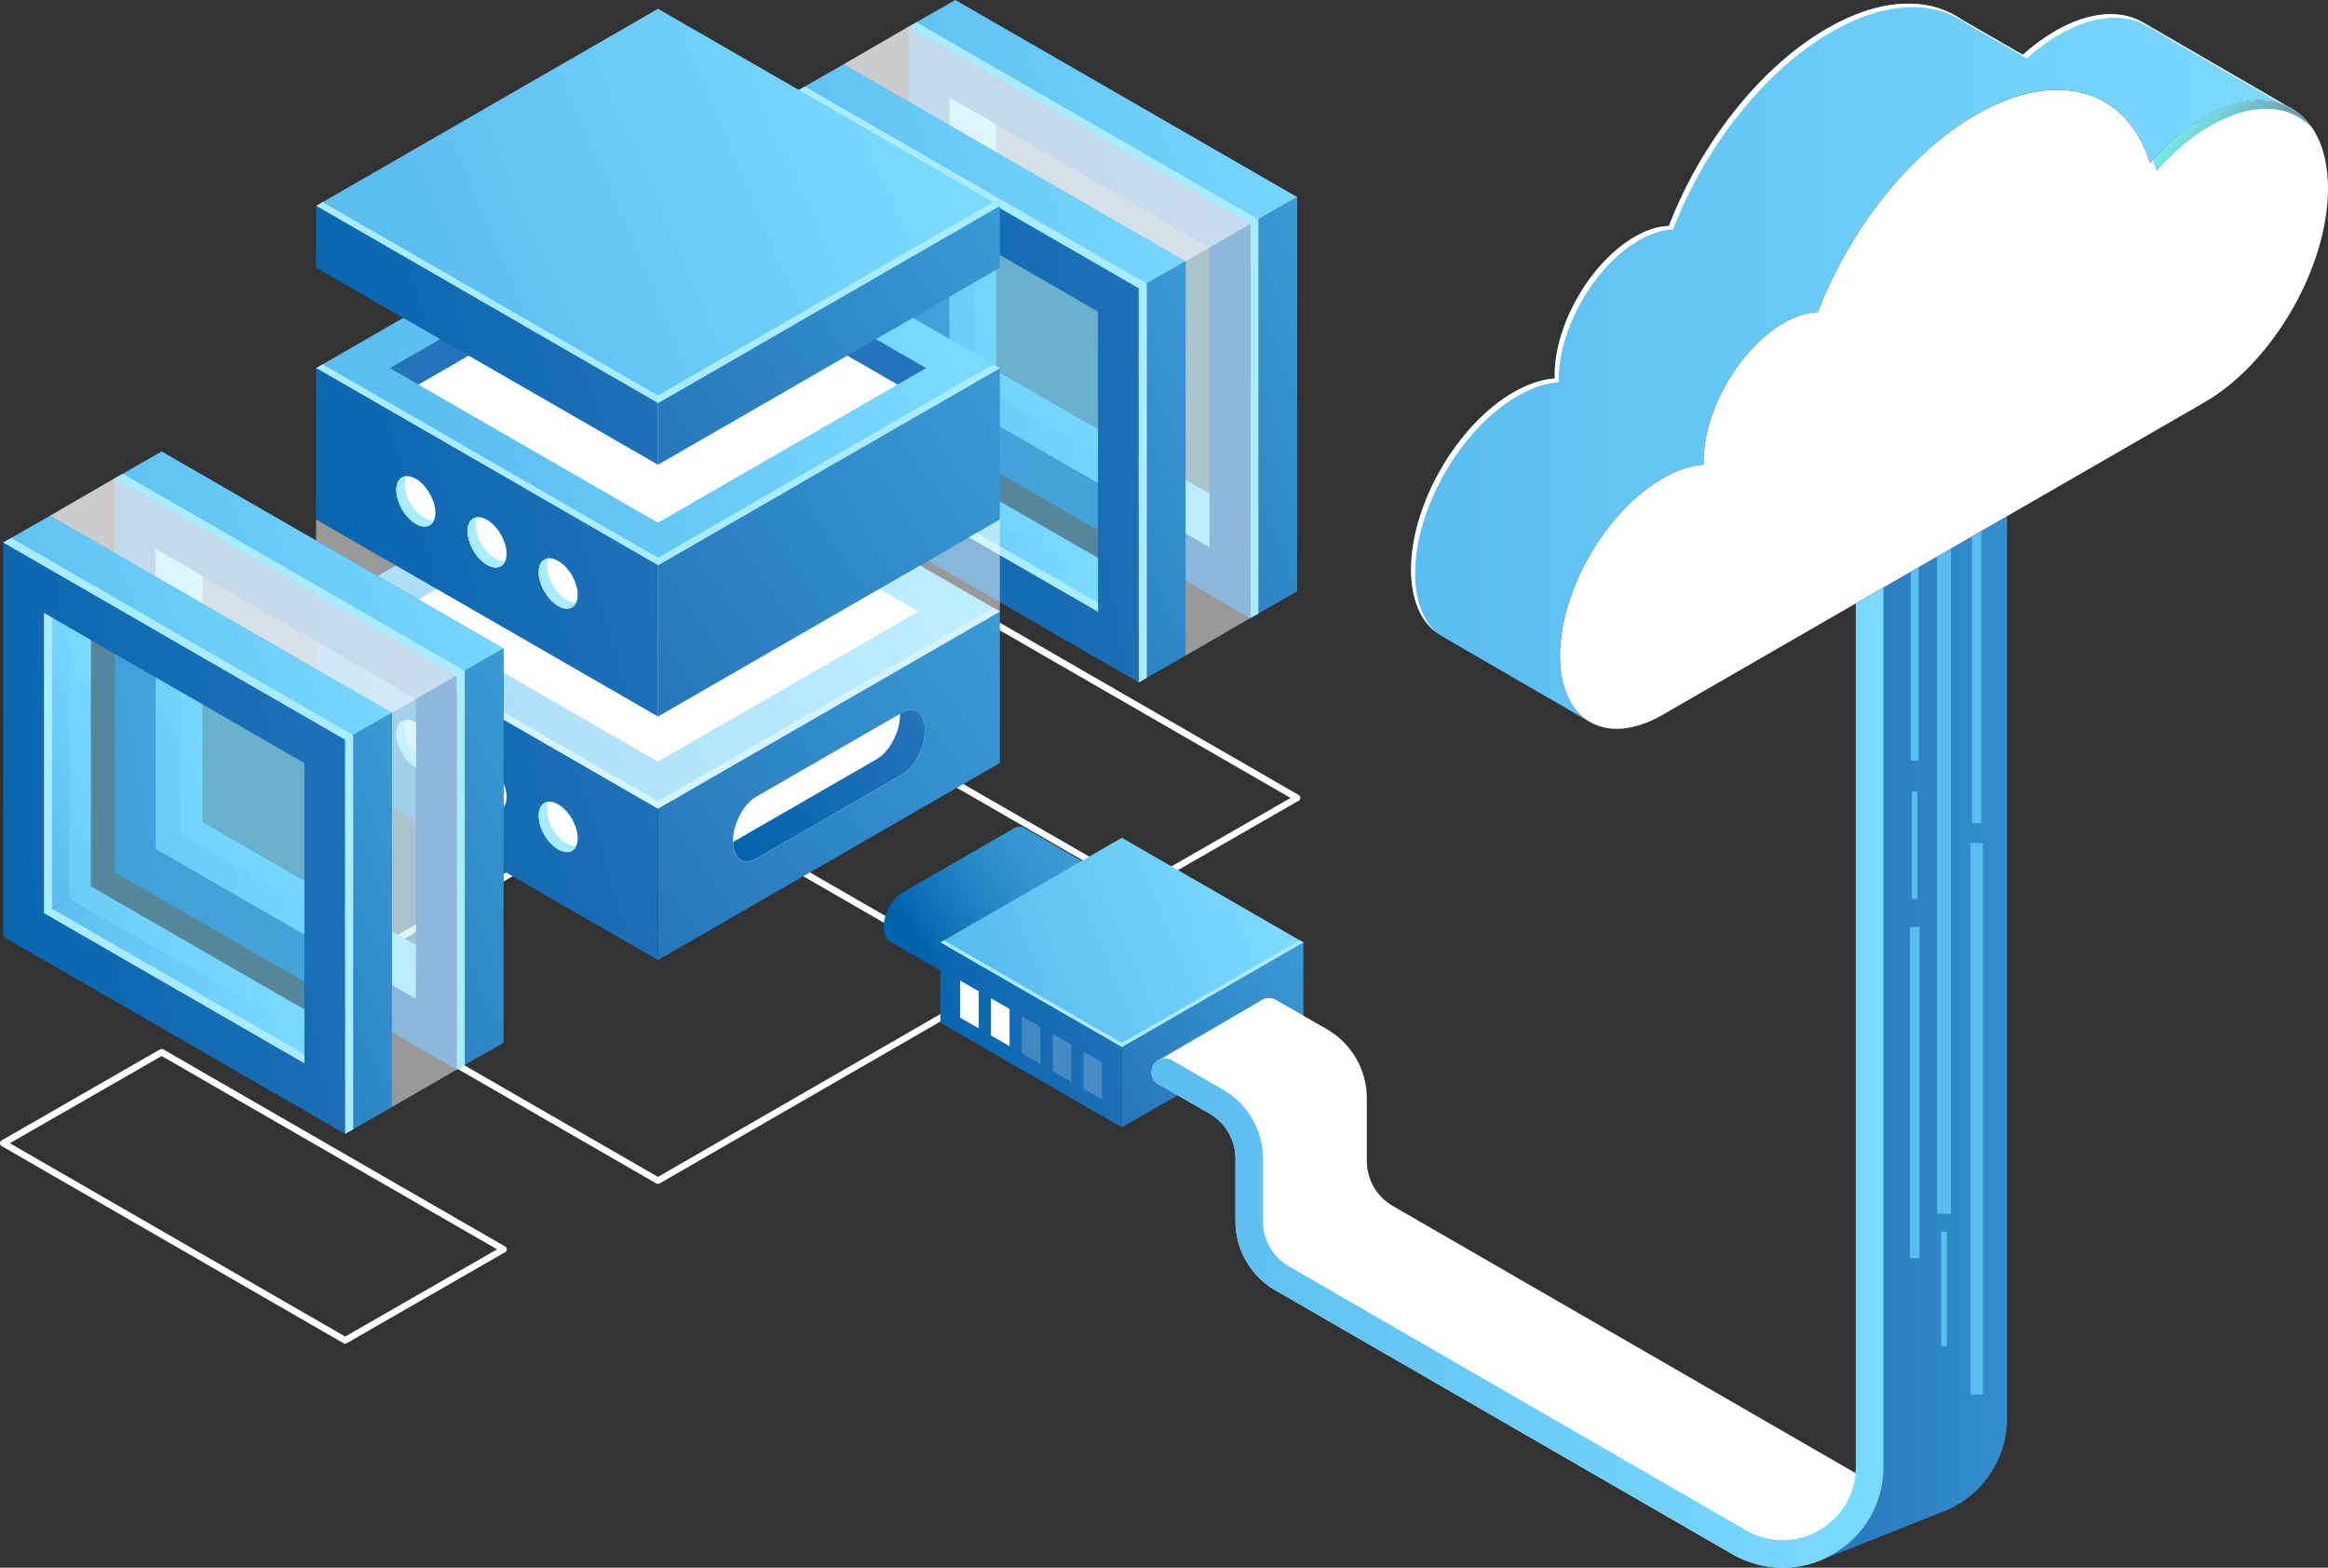<svg width="294" height="198" viewBox="0 0 294 198" fill="none" xmlns="http://www.w3.org/2000/svg">
<rect x="0" y="0" width="294" height="198" fill="#333333" stroke="none"/>
<path d="M143.81 112.683C143.74 112.683 143.67 112.663 143.6 112.623L100.427 87.728C100.297 87.658 100.217 87.518 100.217 87.368C100.217 87.218 100.297 87.088 100.427 87.007L120.426 75.515C120.556 75.445 120.707 75.445 120.837 75.515L164.01 100.41C164.14 100.48 164.22 100.62 164.22 100.77C164.22 100.92 164.14 101.05 164.01 101.13L144.011 112.623C143.951 112.663 143.88 112.673 143.8 112.673L143.81 112.683ZM101.458 87.378L143.81 111.792L162.988 100.78L120.636 76.365L101.468 87.378H101.458Z" fill="white"/>
<path d="M120.636 0V49.79L163.81 74.685V24.895L120.636 0ZM125.794 8.912L158.662 27.866V65.773L125.794 46.819V8.912Z" fill="url(#paint0_linear_1474_8155)"/>
<path d="M114.728 3.381V53.171L157.901 78.066V28.276L114.728 3.381ZM119.885 12.292L152.753 31.246V69.154L119.885 50.2V12.292Z" fill="url(#paint1_linear_1474_8155)"/>
<path d="M114.728 3.381L120.636 0L163.82 24.895L157.901 28.276L114.728 3.381Z" fill="url(#paint2_linear_1474_8155)"/>
<path d="M163.82 24.895L157.901 28.276V78.066L163.82 74.685V24.895Z" fill="url(#paint3_linear_1474_8155)"/>
<path d="M125.794 46.819L119.885 50.2V12.293L125.794 15.703V46.819Z" fill="url(#paint4_linear_1474_8155)"/>
<path d="M125.794 46.819L119.885 50.2L152.753 69.144V62.362L125.794 46.819Z" fill="url(#paint5_linear_1474_8155)"/>
<path opacity="0.5" d="M123.05 48.39V14.133L152.753 31.246V65.233L123.05 48.39Z" fill="#7BDAFF"/>
<path d="M106.556 8.112V57.902L149.729 82.797V33.007L106.556 8.112ZM111.713 17.023L144.582 35.977V73.885L111.713 54.931V17.023Z" fill="url(#paint6_linear_1474_8155)"/>
<path d="M100.637 11.492V61.282L143.81 86.177V36.387L100.637 11.492ZM105.795 20.404L138.663 39.358V77.266L105.795 58.312V20.404Z" fill="url(#paint7_linear_1474_8155)"/>
<path d="M100.637 11.492L106.556 8.112L149.729 33.007L143.81 36.387L100.637 11.492Z" fill="url(#paint8_linear_1474_8155)"/>
<path d="M149.729 33.007L143.81 36.387V86.177L149.729 82.797V33.007Z" fill="url(#paint9_linear_1474_8155)"/>
<path d="M111.703 54.931L105.795 58.312V20.404L111.703 23.815V54.931Z" fill="url(#paint10_linear_1474_8155)"/>
<path d="M111.703 54.931L105.795 58.312L138.663 77.256V70.474L111.703 54.931Z" fill="url(#paint11_linear_1474_8155)"/>
<path opacity="0.5" d="M108.959 56.501V22.244L138.663 39.358V73.345L108.959 56.501Z" fill="#7BDAFF"/>
<path d="M143.81 36.387L100.637 11.492L101.659 10.932L144.832 35.827V85.617L143.81 86.177V36.387Z" fill="#A9EBFF"/>
<path d="M157.901 28.276L114.728 3.381L115.749 2.821L158.922 27.716V77.506L157.901 78.066V28.276Z" fill="#A9EBFF"/>
<path d="M105.795 20.404L106.816 20.994V57.752L138.663 76.115V77.255L105.795 58.312V20.404Z" fill="#A9EBFF"/>
<path opacity="0.5" d="M106.556 8.112L114.728 3.381L157.901 28.276V78.066L149.729 82.797V33.007L106.556 8.112Z" fill="white"/>
<path opacity="0.5" d="M157.901 28.276L149.729 33.007L106.556 8.112L114.728 3.381L157.901 28.276Z" fill="white"/>
<path d="M83.091 149.53C83.021 149.53 82.951 149.51 82.881 149.47L39.958 124.715C39.828 124.645 39.748 124.505 39.748 124.355C39.748 124.205 39.828 124.075 39.958 123.995L82.891 99.24C83.021 99.17 83.182 99.17 83.302 99.24L126.225 123.995C126.355 124.065 126.435 124.205 126.435 124.355C126.435 124.505 126.355 124.635 126.225 124.715L83.302 149.47C83.242 149.51 83.172 149.53 83.091 149.53ZM40.99 124.365L83.091 148.64L125.193 124.365L83.091 100.09L40.99 124.365Z" fill="white"/>
<path d="M83.091 121.254L126.274 96.359V77.235L83.091 102.13V121.254Z" fill="url(#paint12_linear_1474_8155)"/>
<path d="M83.091 102.13L126.275 77.235L83.101 52.34L39.918 77.235L83.091 102.13Z" fill="url(#paint13_linear_1474_8155)"/>
<path d="M83.091 96.189L115.97 77.235L83.102 58.282L50.223 77.235L83.091 96.189Z" fill="white"/>
<path d="M39.918 96.359L83.101 121.254V102.13L39.918 77.235V96.359Z" fill="url(#paint14_linear_1474_8155)"/>
<path d="M83.091 90.508L126.274 65.613V46.489L83.091 71.384V90.508Z" fill="url(#paint15_linear_1474_8155)"/>
<path d="M83.091 71.384L126.275 46.489L83.101 21.594L39.918 46.489L83.091 71.384Z" fill="url(#paint16_linear_1474_8155)"/>
<path d="M83.091 70.434L125.443 46.009L126.275 46.489L83.091 71.384L39.918 46.489L40.749 46.009L83.091 70.434Z" fill="#A9EBFF"/>
<path d="M83.091 101.18L125.443 76.755L126.275 77.236L83.091 102.131L39.918 77.236L40.749 76.755L83.091 101.18Z" fill="#A9EBFF"/>
<path d="M83.101 31.116L113.356 48.57L83.091 66.013L52.837 48.57L83.101 31.116Z" fill="white"/>
<path d="M83.102 31.116L52.837 48.57L49.242 46.489L83.102 26.975L116.951 46.489L113.356 48.57L83.102 31.116Z" fill="#2573BA"/>
<path d="M39.918 65.613L83.101 90.508V71.384L39.918 46.489V65.613Z" fill="url(#paint17_linear_1474_8155)"/>
<path d="M68.029 72.264C68.029 73.835 69.131 75.745 70.493 76.535C71.855 77.326 72.957 76.685 72.957 75.115C72.957 73.545 71.855 71.634 70.493 70.844C69.131 70.054 68.029 70.694 68.029 72.264Z" fill="white"/>
<path d="M59.046 67.073C59.046 68.644 60.148 70.554 61.51 71.344C62.872 72.135 63.974 71.494 63.974 69.924C63.974 68.354 62.872 66.443 61.51 65.653C60.148 64.863 59.046 65.503 59.046 67.073Z" fill="white"/>
<path d="M54.264 66.344C55.227 65.789 55.225 63.985 54.26 62.316C53.294 60.646 51.731 59.743 50.769 60.298C49.806 60.853 49.808 62.656 50.773 64.326C51.738 65.996 53.301 66.899 54.264 66.344Z" fill="white"/>
<path d="M69.281 70.524C69.161 70.784 69.091 71.114 69.091 71.494C69.091 73.065 70.193 74.975 71.555 75.765C71.995 76.025 72.416 76.115 72.776 76.085C72.406 76.906 71.525 77.135 70.493 76.535C69.131 75.745 68.029 73.835 68.029 72.264C68.029 71.204 68.54 70.584 69.281 70.524Z" fill="#A9EBFF"/>
<path d="M60.288 65.333C60.168 65.593 60.098 65.923 60.098 66.303C60.098 67.874 61.2 69.784 62.562 70.574C63.002 70.834 63.423 70.924 63.783 70.894C63.413 71.724 62.532 71.944 61.5 71.344C60.138 70.554 59.036 68.644 59.036 67.073C59.036 66.013 59.547 65.393 60.288 65.333Z" fill="#A9EBFF"/>
<path d="M51.305 60.152C51.185 60.412 51.115 60.742 51.115 61.122C51.115 62.693 52.216 64.603 53.578 65.393C54.019 65.653 54.44 65.743 54.8 65.713C54.43 66.533 53.548 66.763 52.517 66.163C51.155 65.373 50.053 63.463 50.053 61.892C50.053 60.832 50.564 60.212 51.305 60.152Z" fill="#A9EBFF"/>
<path d="M68.029 103.011C68.029 104.581 69.131 106.491 70.493 107.281C71.855 108.072 72.957 107.431 72.957 105.861C72.957 104.291 71.855 102.38 70.493 101.59C69.131 100.8 68.029 101.44 68.029 103.011Z" fill="white"/>
<path d="M59.046 97.82C59.046 99.39 60.148 101.3 61.51 102.09C62.872 102.881 63.974 102.241 63.974 100.67C63.974 99.1 62.872 97.189 61.51 96.399C60.148 95.609 59.046 96.249 59.046 97.82Z" fill="white"/>
<path d="M54.264 97.092C55.227 96.537 55.225 94.733 54.26 93.063C53.294 91.394 51.731 90.49 50.769 91.046C49.806 91.601 49.808 93.404 50.773 95.074C51.738 96.743 53.301 97.647 54.264 97.092Z" fill="white"/>
<path d="M69.281 101.27C69.161 101.53 69.091 101.86 69.091 102.24C69.091 103.811 70.193 105.721 71.555 106.511C71.995 106.771 72.416 106.861 72.776 106.831C72.406 107.662 71.525 107.882 70.493 107.281C69.131 106.491 68.029 104.581 68.029 103.011C68.029 101.95 68.54 101.33 69.281 101.27Z" fill="#A9EBFF"/>
<path d="M60.288 96.079C60.168 96.339 60.098 96.669 60.098 97.049C60.098 98.62 61.2 100.53 62.562 101.32C63.002 101.58 63.423 101.67 63.783 101.64C63.413 102.471 62.532 102.691 61.5 102.091C60.138 101.3 59.036 99.39 59.036 97.82C59.036 96.76 59.547 96.139 60.288 96.079Z" fill="#A9EBFF"/>
<path d="M51.305 90.898C51.185 91.158 51.115 91.488 51.115 91.868C51.115 93.439 52.216 95.349 53.578 96.139C54.019 96.399 54.44 96.489 54.8 96.459C54.43 97.29 53.548 97.51 52.517 96.909C51.155 96.119 50.053 94.209 50.053 92.639C50.053 91.578 50.564 90.958 51.305 90.898Z" fill="#A9EBFF"/>
<path d="M83.091 58.702L126.274 33.807V26.005L83.091 50.9V58.702Z" fill="url(#paint18_linear_1474_8155)"/>
<path d="M83.091 50.9L126.275 26.005L83.101 1.11L39.918 26.005L83.091 50.9Z" fill="url(#paint19_linear_1474_8155)"/>
<path d="M83.091 49.94L125.443 25.525L126.275 26.005L83.091 50.9L39.918 26.005L40.749 25.525L83.091 49.94Z" fill="#A9EBFF"/>
<path d="M39.918 33.807L83.101 58.702V50.9L39.918 26.005V33.807Z" fill="url(#paint20_linear_1474_8155)"/>
<path opacity="0.5" d="M126.275 65.613V77.235L83.092 102.13L83.102 90.508L126.275 65.613Z" fill="white"/>
<path opacity="0.5" d="M39.918 65.613V77.235L83.091 102.13L83.101 90.508L39.918 65.613Z" fill="white"/>
<path d="M95.51 108.452L113.856 97.88C115.479 96.939 116.801 94.429 116.801 92.268C116.801 90.108 115.489 89.108 113.856 90.048L95.51 100.62C93.887 101.56 92.565 104.071 92.565 106.231C92.565 108.392 93.877 109.392 95.51 108.452Z" fill="white"/>
<path d="M110.722 95.879C112.344 94.939 113.666 92.428 113.666 90.268C113.666 90.228 113.666 90.188 113.666 90.148L113.856 90.038C115.479 89.098 116.801 90.098 116.801 92.258C116.801 94.419 115.489 96.929 113.856 97.87L95.51 108.442C93.917 109.362 92.625 108.422 92.575 106.341L110.722 95.879Z" fill="url(#paint21_linear_1474_8155)"/>
<path d="M43.584 169.704C43.514 169.704 43.444 169.684 43.373 169.644L0.21 144.749C0.08 144.679 0 144.539 0 144.389C0 144.239 0.08 144.109 0.21 144.029L20.21 132.537C20.34 132.467 20.49 132.467 20.62 132.537L63.793 157.432C63.923 157.502 64.004 157.642 64.004 157.792C64.004 157.942 63.923 158.072 63.793 158.152L43.794 169.644C43.734 169.684 43.664 169.694 43.594 169.694L43.584 169.704ZM1.242 144.389L43.594 168.804L62.772 157.792L20.42 133.377L1.242 144.389Z" fill="white"/>
<path d="M20.41 57.022V106.812L63.583 131.707V81.916L20.41 57.022ZM25.567 65.933L58.435 84.887V122.795L25.567 103.841V65.933Z" fill="url(#paint22_linear_1474_8155)"/>
<path d="M14.501 60.402V110.192L57.674 135.087V85.297L14.501 60.402ZM19.659 69.314L52.527 88.268V126.175L19.659 107.222V69.314Z" fill="url(#paint23_linear_1474_8155)"/>
<path d="M14.501 60.402L20.41 57.022L63.583 81.916L57.674 85.297L14.501 60.402Z" fill="url(#paint24_linear_1474_8155)"/>
<path d="M63.583 81.916L57.674 85.297V135.087L63.583 131.707V81.916Z" fill="url(#paint25_linear_1474_8155)"/>
<path d="M25.567 103.841L19.649 107.222V69.314L25.557 72.725L25.567 103.841Z" fill="url(#paint26_linear_1474_8155)"/>
<path d="M25.567 103.841L19.649 107.222L52.517 126.165L52.527 119.384L25.567 103.841Z" fill="url(#paint27_linear_1474_8155)"/>
<path opacity="0.5" d="M22.814 105.411V71.154L52.517 88.268V122.255L22.814 105.411Z" fill="#7BDAFF"/>
<path d="M6.329 65.133V114.923L49.502 139.818V90.028L6.329 65.133ZM11.487 74.045L44.355 92.999V130.906L11.477 111.953V74.045H11.487Z" fill="url(#paint28_linear_1474_8155)"/>
<path d="M0.411 68.514V118.304L43.584 143.199V93.409L0.411 68.514ZM5.568 77.425L38.436 96.379V134.287L5.568 115.333V77.425Z" fill="url(#paint29_linear_1474_8155)"/>
<path d="M0.411 68.514L6.329 65.133L49.502 90.028L43.584 93.409L0.411 68.514Z" fill="url(#paint30_linear_1474_8155)"/>
<path d="M49.502 90.028L43.584 93.409V143.199L49.502 139.818V90.028Z" fill="url(#paint31_linear_1474_8155)"/>
<path d="M11.477 111.953L5.568 115.333V77.425L11.477 80.836V111.953Z" fill="url(#paint32_linear_1474_8155)"/>
<path d="M11.477 111.953L5.568 115.333L38.436 134.277V127.496L11.477 111.953Z" fill="url(#paint33_linear_1474_8155)"/>
<path opacity="0.5" d="M8.733 113.523V79.266L38.436 96.379V130.366L8.733 113.523Z" fill="#7BDAFF"/>
<path d="M43.584 93.409L0.411 68.514L1.432 67.954L44.605 92.849V142.639L43.584 143.199V93.409Z" fill="#A9EBFF"/>
<path d="M57.674 85.297L14.501 60.402L15.523 59.842L58.696 84.737V134.527L57.674 135.087V85.297Z" fill="#A9EBFF"/>
<path d="M5.568 77.425L6.58 78.016V114.773L38.436 133.137V134.277L5.568 115.333V77.425Z" fill="#A9EBFF"/>
<path opacity="0.5" d="M6.329 65.133L14.501 60.402L57.674 85.297V135.087L49.502 139.818V90.028L6.329 65.133Z" fill="white"/>
<path opacity="0.5" d="M57.674 85.297L49.502 90.028L6.329 65.133L14.501 60.402L57.674 85.297Z" fill="white"/>
<path d="M111.603 117.094C111.603 115.434 112.615 113.513 113.857 112.793L127.917 104.691C128.508 104.351 129.049 104.351 129.449 104.611L144.972 113.573L127.857 127.846L112.364 118.904C111.904 118.624 111.603 117.994 111.603 117.094Z" fill="url(#paint34_linear_1474_8155)"/>
<path d="M129.339 127.726L143.4 119.624C144.642 118.904 145.653 116.984 145.653 115.323C145.653 113.663 144.642 112.903 143.4 113.623L129.339 121.725C128.097 122.445 127.086 124.365 127.086 126.026C127.086 127.686 128.097 128.446 129.339 127.726Z" fill="url(#paint35_linear_1474_8155)"/>
<path d="M141.677 142.389L164.601 129.176V119.024L141.677 132.237V142.389Z" fill="url(#paint36_linear_1474_8155)"/>
<path d="M141.677 132.237L164.601 119.024L141.677 105.812L118.764 119.024L141.677 132.237Z" fill="url(#paint37_linear_1474_8155)"/>
<path d="M118.764 129.176L141.677 142.389V132.237L118.764 119.024V129.176Z" fill="url(#paint38_linear_1474_8155)"/>
<path d="M141.677 131.727L164.16 118.764L164.601 119.024L141.677 132.237L118.764 119.024L119.204 118.764L141.677 131.727Z" fill="#A9EBFF"/>
<path d="M146.094 134.037L159.393 126.286L170.6 135.247L171.551 142.979V150.03L224.018 181.587L235.074 188.118L233.391 193.169L225.7 196.22L215.055 193.059L188.145 176.236L164.601 163.183L158.011 158.132L157.591 147.4L156.739 140.869L146.094 134.037Z" fill="white"/>
<path d="M225.139 198C227.323 198 229.506 197.43 231.499 196.28C235.485 193.979 237.858 189.868 237.858 185.268V57.062C237.858 56.101 237.077 55.321 236.115 55.321C235.154 55.321 234.373 56.101 234.373 57.062V185.268C234.373 188.608 232.64 191.599 229.746 193.269C226.852 194.939 223.397 194.939 220.493 193.269L162.778 159.942C160.755 158.772 159.503 156.602 159.503 154.271V146.32C159.503 142.749 157.581 139.428 154.486 137.638L148.017 133.907C147.185 133.427 146.124 133.707 145.643 134.547C145.162 135.377 145.453 136.438 146.284 136.918L152.754 140.649C154.777 141.819 156.028 143.989 156.028 146.32V154.271C156.028 157.842 157.951 161.163 161.046 162.953L218.76 196.28C220.753 197.43 222.936 198 225.119 198H225.139Z" fill="white"/>
<path d="M158.752 126.916C159.233 126.086 160.294 125.806 161.126 126.276L167.595 130.006C170.69 131.787 172.613 135.117 172.613 138.688V146.64C172.613 148.97 173.864 151.141 175.887 152.311L236.105 187.078C237.297 187.768 238.579 188.168 239.881 188.288C239.761 189.438 239.801 190.609 239.711 191.769C237.868 191.619 236.045 191.059 234.363 190.089L174.145 155.321C171.05 153.541 169.127 150.21 169.127 146.64V138.688C169.127 136.358 167.876 134.187 165.853 133.017L159.383 129.286C158.552 128.806 158.272 127.746 158.742 126.916H158.752Z" fill="white"/>
<path d="M230.147 196.96L235.434 190.359L236.186 182.547V163.603L236.135 64.103L249.986 66.454V60.022C249.986 59.062 250.767 58.282 251.728 58.282C252.69 58.282 253.471 59.062 253.471 60.022V179.096C253.471 183.687 251.087 187.808 247.112 190.109C246.39 190.519 245.649 190.859 244.888 191.119L230.167 196.97L230.147 196.96Z" fill="url(#paint39_linear_1474_8155)"/>
<path d="M225.139 198C227.323 198 229.506 197.43 231.499 196.28C235.485 193.979 237.858 189.868 237.858 185.268V57.062C237.858 56.101 237.077 55.321 236.115 55.321C235.154 55.321 234.373 56.101 234.373 57.062V185.268C234.373 188.608 232.64 191.599 229.746 193.269C226.852 194.939 223.397 194.939 220.493 193.269L162.778 159.942C160.755 158.772 159.503 156.602 159.503 154.271V146.32C159.503 142.749 157.581 139.428 154.486 137.638L148.017 133.907C147.185 133.427 146.124 133.707 145.643 134.547C145.162 135.377 145.453 136.438 146.284 136.918L152.754 140.649C154.777 141.819 156.028 143.989 156.028 146.32V154.271C156.028 157.842 157.951 161.163 161.046 162.953L218.76 196.28C220.753 197.43 222.936 198 225.119 198H225.139Z" fill="url(#paint40_linear_1474_8155)"/>
<path opacity="0.2" d="M136.84 137.518L139.184 138.868V134.177L136.84 132.827V137.518Z" fill="white"/>
<path opacity="0.2" d="M132.944 135.278L135.288 136.628V131.927L132.944 130.587V135.278Z" fill="white"/>
<path opacity="0.2" d="M129.049 133.027L131.392 134.377V129.686L129.049 128.336V133.027Z" fill="white"/>
<path d="M125.153 130.777L127.496 132.127V127.436L125.153 126.086V130.777Z" fill="white"/>
<path d="M121.257 128.536L123.601 129.886V125.195L121.257 123.845V128.536Z" fill="white"/>
<path d="M242.304 68.434H241.303V96.059H242.304V68.434Z" fill="#59BDEF"/>
<path d="M246.38 68.434H244.628V153.311H246.38V68.434Z" fill="#59BDEF"/>
<path d="M250.216 65.923H249.044V103.961H250.216V65.923Z" fill="#59BDEF"/>
<path d="M250.426 106.481H248.834V176.136H250.426V106.481Z" fill="#59BDEF"/>
<path d="M245.859 155.552H245.138V170.044H245.859V155.552Z" fill="#59BDEF"/>
<path d="M242.154 99.98H241.453V113.543H242.154V99.98Z" fill="#59BDEF"/>
<path d="M242.425 117.064H241.193V158.912H242.425V117.064Z" fill="#59BDEF"/>
<path d="M289.694 13.893L270.706 2.871C267.872 1.19 263.936 1.4 259.57 3.911C258.148 4.731 256.766 5.751 255.464 6.921L247.812 2.51C243.606 -0.44 237.527 -0.31 230.758 3.591C222.195 8.532 214.724 18.244 210.778 28.536C209.466 28.576 208.014 29.006 206.472 29.896C200.884 33.117 196.347 40.958 196.347 47.4C196.347 47.539 196.357 47.67 196.367 47.8C194.775 47.91 193.012 48.47 191.16 49.54C184.009 53.661 178.211 63.693 178.211 71.934C178.211 76.015 179.633 78.896 181.946 80.266L182.006 80.306C182.006 80.306 182.006 80.306 182.016 80.306L200.754 91.168L204.85 71.504L259.59 39.938C266.59 35.907 272.509 27.185 274.502 18.734L289.714 13.873L289.694 13.893Z" fill="url(#paint41_linear_1474_8155)"/>
<path d="M178.721 72.395C178.721 64.153 184.52 54.121 191.67 50C193.523 48.93 195.286 48.37 196.878 48.26C196.878 48.12 196.858 48 196.858 47.86C196.858 41.418 201.385 33.577 206.983 30.356C208.525 29.466 209.987 29.036 211.289 28.996C215.235 18.704 222.706 8.992 231.268 4.051C238.038 0.13 244.127 -6.37999e-05 248.323 2.961L255.974 7.371C257.286 6.201 258.658 5.181 260.08 4.361C264.437 1.85 268.383 1.64 271.217 3.321L289.524 13.943L289.684 13.893L270.696 2.871C267.862 1.19 263.926 1.4 259.56 3.911C258.138 4.731 256.756 5.751 255.454 6.921L247.802 2.51C243.596 -0.44 237.517 -0.31 230.748 3.591C222.185 8.532 214.714 18.244 210.768 28.536C209.456 28.576 208.004 29.006 206.462 29.896C200.874 33.117 196.337 40.958 196.337 47.4C196.337 47.539 196.347 47.67 196.357 47.8C194.765 47.91 193.002 48.47 191.15 49.54C183.999 53.661 178.201 63.693 178.201 71.934C178.201 75.645 179.382 78.346 181.325 79.836C179.693 78.276 178.711 75.745 178.711 72.385L178.721 72.395Z" fill="white"/>
<path d="M278.377 14.813C275.924 16.233 273.6 18.224 271.527 20.574C268.663 11.372 259.91 8.512 249.555 14.483C240.993 19.424 233.522 29.136 229.576 39.428C228.264 39.468 226.812 39.898 225.27 40.788C219.681 44.009 215.145 51.85 215.145 58.292C215.145 58.432 215.155 58.562 215.165 58.692C213.573 58.802 211.81 59.362 209.957 60.432C202.807 64.553 197.008 74.585 197.008 82.827C197.008 91.068 202.807 94.409 209.957 90.288L278.377 50.83C287.01 45.859 294 33.757 294 23.805C294 13.853 287 9.822 278.377 14.793V14.813Z" fill="url(#paint42_linear_1474_8155)"/>
<path style="mix-blend-mode:lighten" opacity="0.7" d="M278.377 14.813C275.924 16.233 273.6 18.224 271.527 20.574C268.663 11.372 259.91 8.512 249.555 14.483C240.993 19.424 233.522 29.136 229.576 39.428C228.264 39.468 226.812 39.898 225.27 40.788C219.681 44.009 215.145 51.85 215.145 58.292C215.145 58.432 215.155 58.562 215.165 58.692C213.573 58.802 211.81 59.362 209.957 60.432C202.807 64.553 197.008 74.585 197.008 82.827C197.008 91.068 202.807 94.409 209.957 90.288L278.377 50.83C287.01 45.859 294 33.757 294 23.805C294 13.853 287 9.822 278.377 14.793V14.813Z" fill="url(#paint43_linear_1474_8155)"/>
<path d="M278.377 14.813C275.924 16.233 273.6 18.224 271.527 20.574C268.663 11.372 259.91 8.512 249.555 14.483C240.993 19.424 233.522 29.136 229.576 39.428C228.264 39.468 226.812 39.898 225.27 40.788C219.681 44.009 215.145 51.85 215.145 58.292C215.145 58.432 215.155 58.562 215.165 58.692C213.573 58.802 211.81 59.362 209.957 60.432C202.807 64.553 197.008 74.585 197.008 82.827C197.008 91.068 202.807 94.409 209.957 90.288L278.377 50.83C287.01 45.859 294 33.757 294 23.805C294 13.853 287 9.822 278.377 14.793V14.813Z" fill="white"/>
<path style="mix-blend-mode:lighten" opacity="0.7" d="M272.358 21.624C274.421 19.264 276.745 17.273 279.208 15.863C284.506 12.812 289.183 13.163 292.007 16.183C289.333 12.232 284.236 11.452 278.377 14.823C276.044 16.163 273.841 18.044 271.858 20.244C272.038 20.694 272.218 21.144 272.368 21.624H272.358Z" fill="url(#paint44_linear_1474_8155)"/>
<defs>
<linearGradient id="paint0_linear_1474_8155" x1="175.407" y1="27.355" x2="104.678" y2="48.699" gradientUnits="userSpaceOnUse">
<stop stop-color="#2573BA"/>
<stop offset="1" stop-color="#0063AD"/>
</linearGradient>
<linearGradient id="paint1_linear_1474_8155" x1="170.219" y1="35.167" x2="97.307" y2="47.139" gradientUnits="userSpaceOnUse">
<stop stop-color="#2573BA"/>
<stop offset="1" stop-color="#0063AD"/>
</linearGradient>
<linearGradient id="paint2_linear_1474_8155" x1="160.935" y1="4.941" x2="115.777" y2="24.156" gradientUnits="userSpaceOnUse">
<stop stop-color="#7BDAFF"/>
<stop offset="1" stop-color="#59BDEF"/>
</linearGradient>
<linearGradient id="paint3_linear_1474_8155" x1="173.384" y1="46.049" x2="133.831" y2="63.229" gradientUnits="userSpaceOnUse">
<stop stop-color="#3A9BD5"/>
<stop offset="1" stop-color="#2573BA"/>
</linearGradient>
<linearGradient id="paint4_linear_1474_8155" x1="131.382" y1="25.055" x2="114.587" y2="34.115" gradientUnits="userSpaceOnUse">
<stop stop-color="#7BDAFF"/>
<stop offset="1" stop-color="#59BDEF"/>
</linearGradient>
<linearGradient id="paint5_linear_1474_8155" x1="152.743" y1="57.982" x2="119.875" y2="57.982" gradientUnits="userSpaceOnUse">
<stop stop-color="#7BDAFF"/>
<stop offset="1" stop-color="#59BDEF"/>
</linearGradient>
<linearGradient id="paint6_linear_1474_8155" x1="161.316" y1="35.467" x2="90.587" y2="56.811" gradientUnits="userSpaceOnUse">
<stop stop-color="#2573BA"/>
<stop offset="1" stop-color="#0063AD"/>
</linearGradient>
<linearGradient id="paint7_linear_1474_8155" x1="156.128" y1="43.279" x2="83.216" y2="55.25" gradientUnits="userSpaceOnUse">
<stop stop-color="#2573BA"/>
<stop offset="1" stop-color="#0063AD"/>
</linearGradient>
<linearGradient id="paint8_linear_1474_8155" x1="146.855" y1="13.053" x2="101.696" y2="32.267" gradientUnits="userSpaceOnUse">
<stop stop-color="#7BDAFF"/>
<stop offset="1" stop-color="#59BDEF"/>
</linearGradient>
<linearGradient id="paint9_linear_1474_8155" x1="159.293" y1="54.161" x2="119.741" y2="71.341" gradientUnits="userSpaceOnUse">
<stop stop-color="#3A9BD5"/>
<stop offset="1" stop-color="#2573BA"/>
</linearGradient>
<linearGradient id="paint10_linear_1474_8155" x1="117.302" y1="33.167" x2="100.496" y2="42.226" gradientUnits="userSpaceOnUse">
<stop stop-color="#7BDAFF"/>
<stop offset="1" stop-color="#59BDEF"/>
</linearGradient>
<linearGradient id="paint11_linear_1474_8155" x1="138.663" y1="66.093" x2="105.795" y2="66.093" gradientUnits="userSpaceOnUse">
<stop stop-color="#7BDAFF"/>
<stop offset="1" stop-color="#59BDEF"/>
</linearGradient>
<linearGradient id="paint12_linear_1474_8155" x1="130.07" y1="81.766" x2="75.945" y2="119.128" gradientUnits="userSpaceOnUse">
<stop stop-color="#3A9BD5"/>
<stop offset="1" stop-color="#2573BA"/>
</linearGradient>
<linearGradient id="paint13_linear_1474_8155" x1="115.459" y1="63.353" x2="54.533" y2="89.564" gradientUnits="userSpaceOnUse">
<stop stop-color="#7BDAFF"/>
<stop offset="1" stop-color="#59BDEF"/>
</linearGradient>
<linearGradient id="paint14_linear_1474_8155" x1="88.629" y1="91.078" x2="30.817" y2="108.532" gradientUnits="userSpaceOnUse">
<stop stop-color="#2573BA"/>
<stop offset="1" stop-color="#0063AD"/>
</linearGradient>
<linearGradient id="paint15_linear_1474_8155" x1="130.07" y1="51.02" x2="75.945" y2="88.382" gradientUnits="userSpaceOnUse">
<stop stop-color="#3A9BD5"/>
<stop offset="1" stop-color="#2573BA"/>
</linearGradient>
<linearGradient id="paint16_linear_1474_8155" x1="115.459" y1="32.606" x2="54.533" y2="58.818" gradientUnits="userSpaceOnUse">
<stop stop-color="#7BDAFF"/>
<stop offset="1" stop-color="#59BDEF"/>
</linearGradient>
<linearGradient id="paint17_linear_1474_8155" x1="88.629" y1="60.332" x2="30.817" y2="77.786" gradientUnits="userSpaceOnUse">
<stop stop-color="#2573BA"/>
<stop offset="1" stop-color="#0063AD"/>
</linearGradient>
<linearGradient id="paint18_linear_1474_8155" x1="127.376" y1="26.725" x2="78.995" y2="60.119" gradientUnits="userSpaceOnUse">
<stop stop-color="#3A9BD5"/>
<stop offset="1" stop-color="#2573BA"/>
</linearGradient>
<linearGradient id="paint19_linear_1474_8155" x1="115.459" y1="12.112" x2="54.533" y2="38.323" gradientUnits="userSpaceOnUse">
<stop stop-color="#7BDAFF"/>
<stop offset="1" stop-color="#59BDEF"/>
</linearGradient>
<linearGradient id="paint20_linear_1474_8155" x1="86.386" y1="34.857" x2="33.34" y2="50.867" gradientUnits="userSpaceOnUse">
<stop stop-color="#2573BA"/>
<stop offset="1" stop-color="#0063AD"/>
</linearGradient>
<linearGradient id="paint21_linear_1474_8155" x1="117.401" y1="91.508" x2="91.294" y2="109.523" gradientUnits="userSpaceOnUse">
<stop stop-color="#2573BA"/>
<stop offset="1" stop-color="#0063AD"/>
</linearGradient>
<linearGradient id="paint22_linear_1474_8155" x1="75.17" y1="84.377" x2="4.441" y2="105.721" gradientUnits="userSpaceOnUse">
<stop stop-color="#2573BA"/>
<stop offset="1" stop-color="#0063AD"/>
</linearGradient>
<linearGradient id="paint23_linear_1474_8155" x1="69.992" y1="92.189" x2="-2.919" y2="104.16" gradientUnits="userSpaceOnUse">
<stop stop-color="#2573BA"/>
<stop offset="1" stop-color="#0063AD"/>
</linearGradient>
<linearGradient id="paint24_linear_1474_8155" x1="60.709" y1="61.962" x2="15.55" y2="81.177" gradientUnits="userSpaceOnUse">
<stop stop-color="#7BDAFF"/>
<stop offset="1" stop-color="#59BDEF"/>
</linearGradient>
<linearGradient id="paint25_linear_1474_8155" x1="73.157" y1="103.071" x2="33.605" y2="120.251" gradientUnits="userSpaceOnUse">
<stop stop-color="#3A9BD5"/>
<stop offset="1" stop-color="#2573BA"/>
</linearGradient>
<linearGradient id="paint26_linear_1474_8155" x1="31.155" y1="82.076" x2="14.351" y2="91.136" gradientUnits="userSpaceOnUse">
<stop stop-color="#7BDAFF"/>
<stop offset="1" stop-color="#59BDEF"/>
</linearGradient>
<linearGradient id="paint27_linear_1474_8155" x1="52.517" y1="115.003" x2="19.649" y2="115.003" gradientUnits="userSpaceOnUse">
<stop stop-color="#7BDAFF"/>
<stop offset="1" stop-color="#59BDEF"/>
</linearGradient>
<linearGradient id="paint28_linear_1474_8155" x1="61.089" y1="92.489" x2="-9.639" y2="113.832" gradientUnits="userSpaceOnUse">
<stop stop-color="#2573BA"/>
<stop offset="1" stop-color="#0063AD"/>
</linearGradient>
<linearGradient id="paint29_linear_1474_8155" x1="55.902" y1="100.3" x2="-17.01" y2="112.272" gradientUnits="userSpaceOnUse">
<stop stop-color="#2573BA"/>
<stop offset="1" stop-color="#0063AD"/>
</linearGradient>
<linearGradient id="paint30_linear_1474_8155" x1="46.618" y1="70.074" x2="1.47" y2="89.289" gradientUnits="userSpaceOnUse">
<stop stop-color="#7BDAFF"/>
<stop offset="1" stop-color="#59BDEF"/>
</linearGradient>
<linearGradient id="paint31_linear_1474_8155" x1="59.066" y1="111.182" x2="19.514" y2="128.362" gradientUnits="userSpaceOnUse">
<stop stop-color="#3A9BD5"/>
<stop offset="1" stop-color="#2573BA"/>
</linearGradient>
<linearGradient id="paint32_linear_1474_8155" x1="17.065" y1="90.188" x2="0.27" y2="99.248" gradientUnits="userSpaceOnUse">
<stop stop-color="#7BDAFF"/>
<stop offset="1" stop-color="#59BDEF"/>
</linearGradient>
<linearGradient id="paint33_linear_1474_8155" x1="38.436" y1="123.115" x2="5.558" y2="123.115" gradientUnits="userSpaceOnUse">
<stop stop-color="#7BDAFF"/>
<stop offset="1" stop-color="#59BDEF"/>
</linearGradient>
<linearGradient id="paint34_linear_1474_8155" x1="136.51" y1="109.692" x2="118.228" y2="122.126" gradientUnits="userSpaceOnUse">
<stop stop-color="#3A9BD5"/>
<stop offset="0.24" stop-color="#3495D1"/>
<stop offset="0.54" stop-color="#2587C6"/>
<stop offset="0.87" stop-color="#0C6EB5"/>
<stop offset="1" stop-color="#0063AD"/>
</linearGradient>
<linearGradient id="paint35_linear_1474_8155" x1="692.941" y1="-206.422" x2="684.303" y2="-188.221" gradientUnits="userSpaceOnUse">
<stop stop-color="#2573BA"/>
<stop offset="1" stop-color="#0063AD"/>
</linearGradient>
<linearGradient id="paint36_linear_1474_8155" x1="166.614" y1="121.425" x2="137.885" y2="141.263" gradientUnits="userSpaceOnUse">
<stop stop-color="#3A9BD5"/>
<stop offset="1" stop-color="#2573BA"/>
</linearGradient>
<linearGradient id="paint37_linear_1474_8155" x1="158.862" y1="111.653" x2="126.518" y2="125.565" gradientUnits="userSpaceOnUse">
<stop stop-color="#7BDAFF"/>
<stop offset="1" stop-color="#59BDEF"/>
</linearGradient>
<linearGradient id="paint38_linear_1474_8155" x1="144.611" y1="126.376" x2="113.923" y2="135.639" gradientUnits="userSpaceOnUse">
<stop stop-color="#2573BA"/>
<stop offset="1" stop-color="#0063AD"/>
</linearGradient>
<linearGradient id="paint39_linear_1474_8155" x1="265.679" y1="127.616" x2="226.752" y2="127.616" gradientUnits="userSpaceOnUse">
<stop stop-color="#3A9BD5"/>
<stop offset="1" stop-color="#2573BA"/>
</linearGradient>
<linearGradient id="paint40_linear_1474_8155" x1="237.858" y1="126.666" x2="145.413" y2="126.666" gradientUnits="userSpaceOnUse">
<stop stop-color="#7BDAFF"/>
<stop offset="1" stop-color="#59BDEF"/>
</linearGradient>
<linearGradient id="paint41_linear_1474_8155" x1="178.201" y1="45.819" x2="289.694" y2="45.819" gradientUnits="userSpaceOnUse">
<stop stop-color="#59BDEF"/>
<stop offset="1" stop-color="#7BDAFF"/>
</linearGradient>
<linearGradient id="paint42_linear_1474_8155" x1="97.969" y1="128.396" x2="194.906" y2="72.359" gradientUnits="userSpaceOnUse">
<stop stop-color="#2B237C"/>
<stop offset="1" stop-color="#180D5B"/>
</linearGradient>
<linearGradient id="paint43_linear_1474_8155" x1="278.087" y1="128.814" x2="102.77" y2="99.38" gradientUnits="userSpaceOnUse">
<stop stop-color="#180D5B"/>
<stop offset="0.09" stop-color="#191560"/>
<stop offset="0.25" stop-color="#1E2C6E"/>
<stop offset="0.44" stop-color="#255285"/>
<stop offset="0.66" stop-color="#2F87A5"/>
<stop offset="0.9" stop-color="#3CC9CD"/>
<stop offset="1" stop-color="#42E8E0"/>
</linearGradient>
<linearGradient id="paint44_linear_1474_8155" x1="296.003" y1="30.066" x2="276.404" y2="13.879" gradientUnits="userSpaceOnUse">
<stop stop-color="#180D5B"/>
<stop offset="0.09" stop-color="#191560"/>
<stop offset="0.25" stop-color="#1E2C6E"/>
<stop offset="0.44" stop-color="#255285"/>
<stop offset="0.66" stop-color="#2F87A5"/>
<stop offset="0.9" stop-color="#3CC9CD"/>
<stop offset="1" stop-color="#42E8E0"/>
</linearGradient>
</defs>
</svg>
